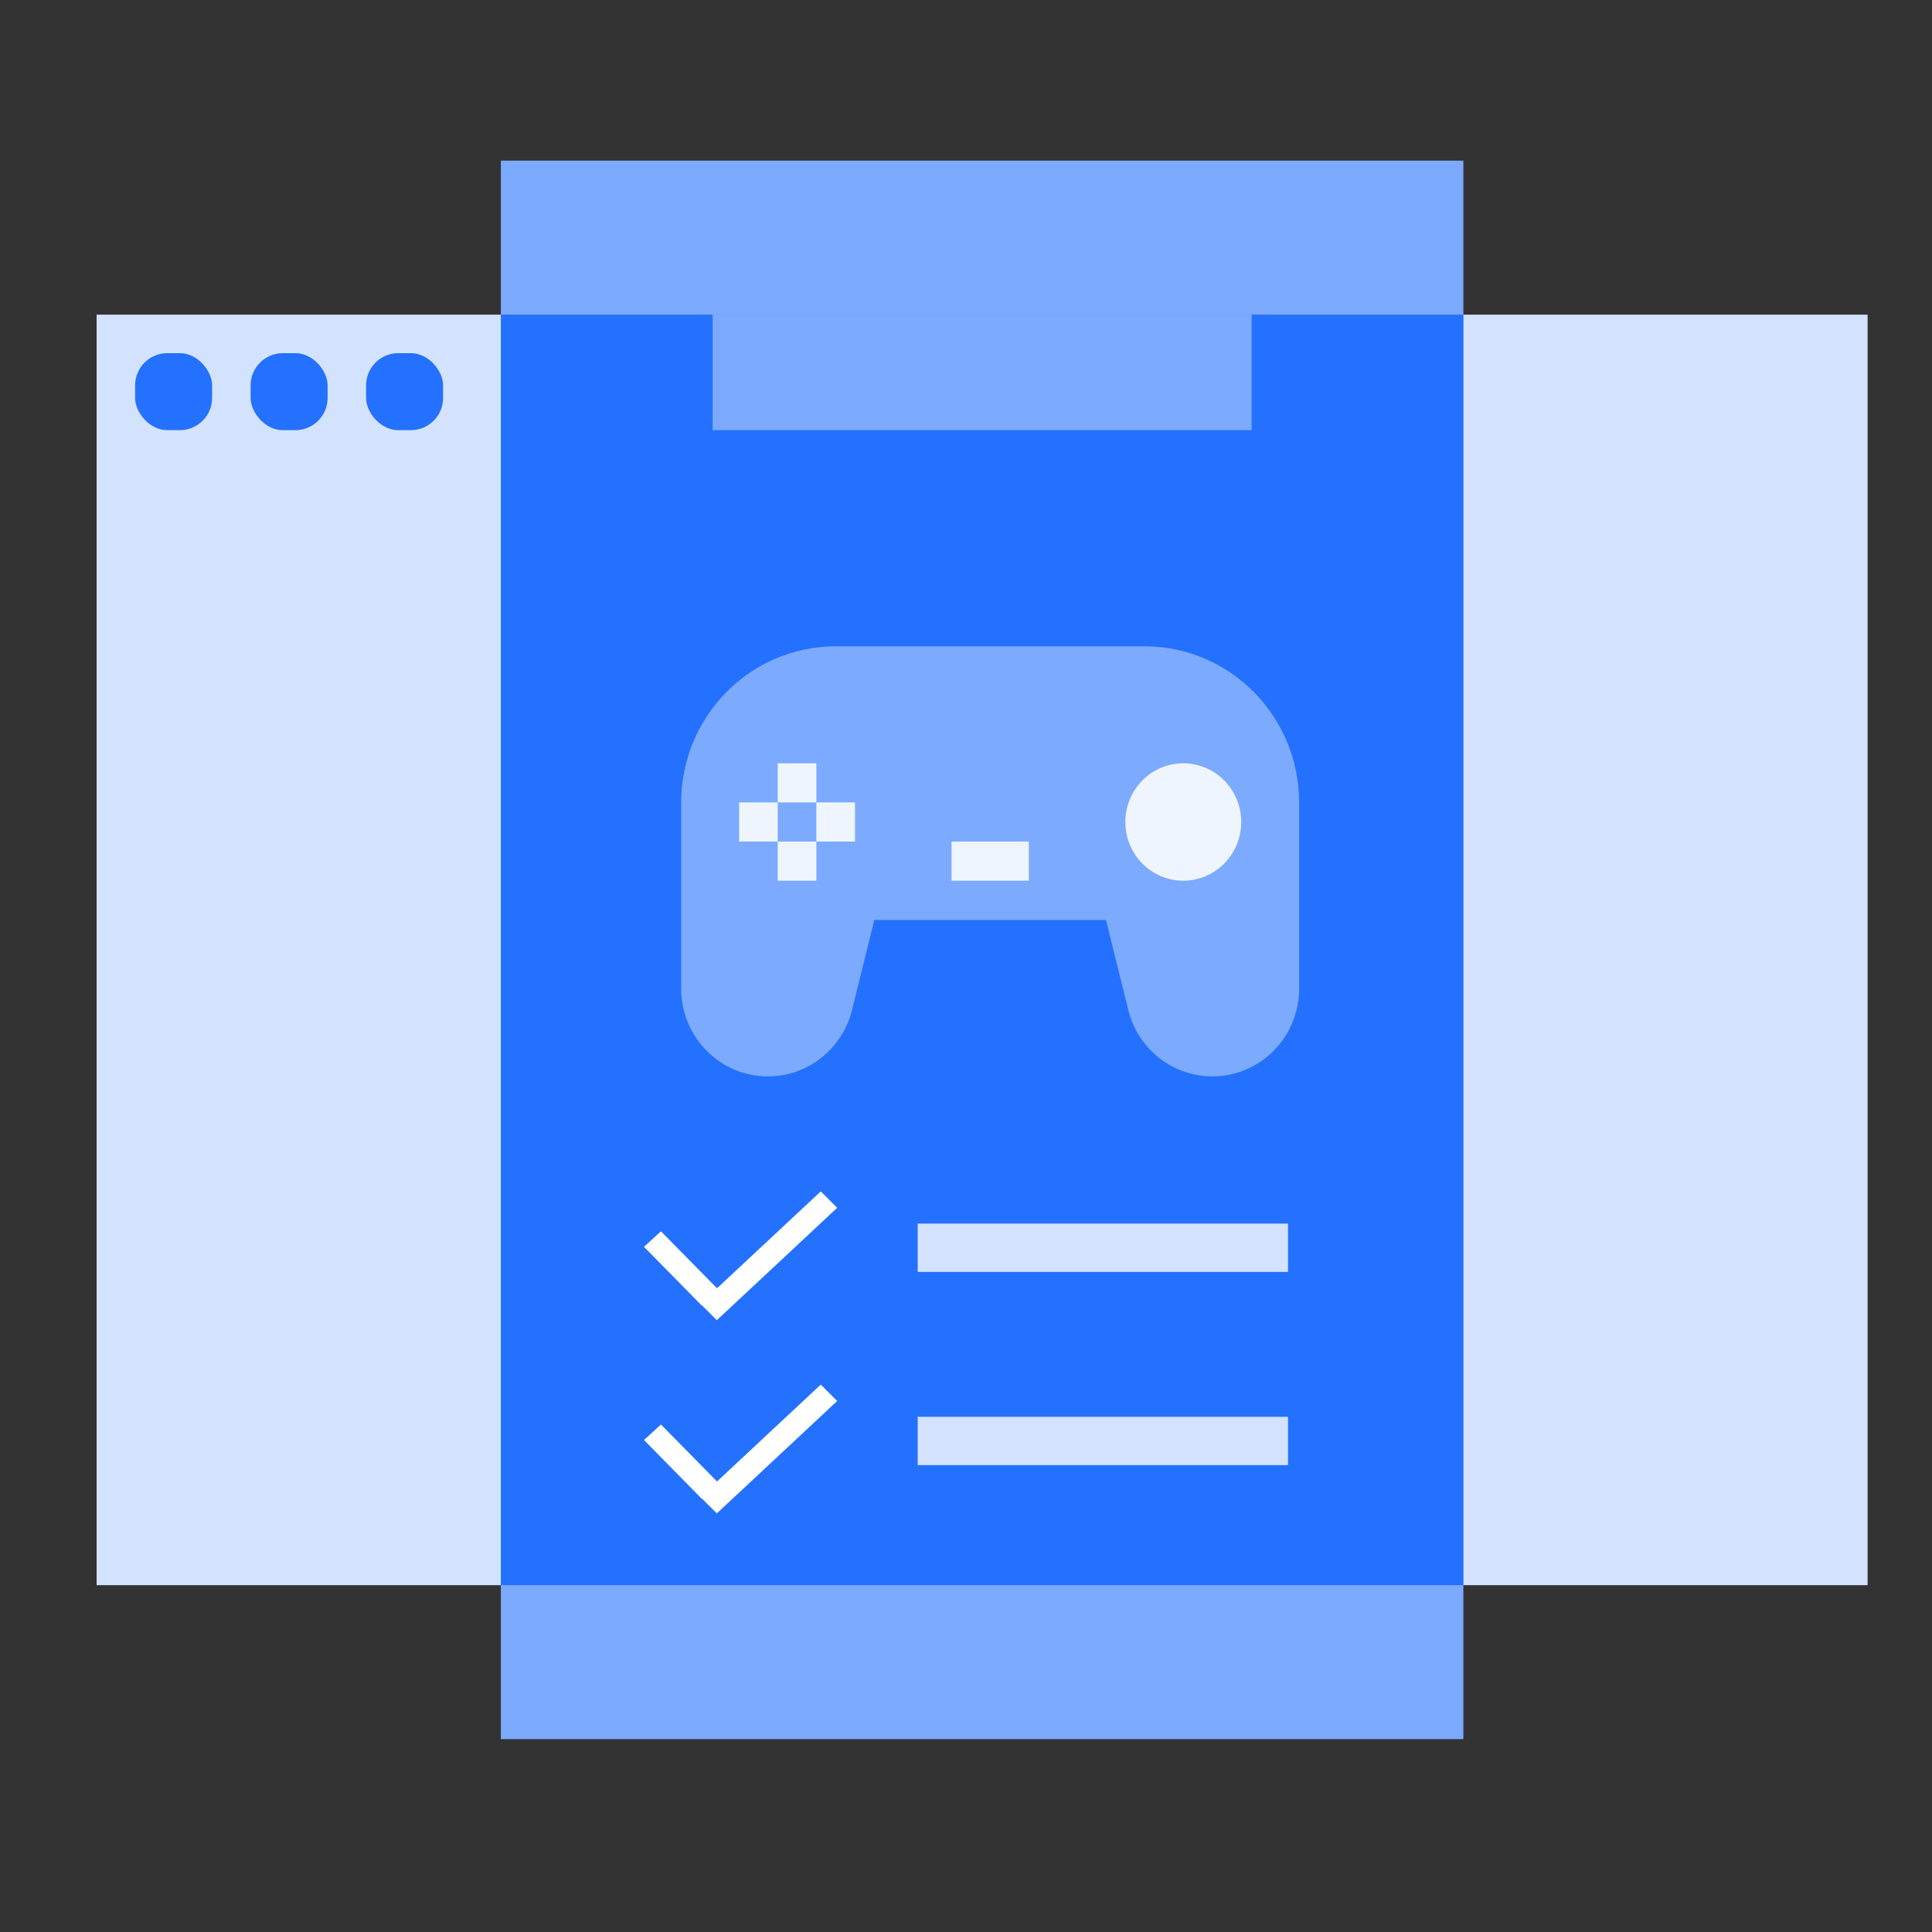 <svg width="120" height="120" viewBox="0 0 120 120" fill="none" xmlns="http://www.w3.org/2000/svg">
<rect x="0" y="0" width="120" height="120" fill="#333333" stroke="none"/>
<mask id="mask0_1080_12487" style="mask-type:alpha" maskUnits="userSpaceOnUse" x="0" y="0" width="120" height="120">
<rect width="120" height="120" fill="#D9D9D9"/>
</mask>
<g mask="url(#mask0_1080_12487)">
<rect x="6" y="19.544" width="110" height="78.913" fill="#D3E3FF"/>
<rect x="31.109" y="9.978" width="59.783" height="98.043" fill="#7CAAFF"/>
<rect x="31.109" y="19.543" width="59.783" height="78.913" fill="#2471FF"/>
<rect x="44.262" y="19.543" width="33.478" height="7.174" fill="#7CAAFF"/>
<rect x="8.391" y="21.935" width="4.783" height="4.783" rx="2" fill="#2471FF"/>
<rect x="15.566" y="21.935" width="4.783" height="4.783" rx="2" fill="#2471FF"/>
<rect x="22.738" y="21.935" width="4.783" height="4.783" rx="2" fill="#2471FF"/>
<rect x="57" y="88" width="23" height="3" fill="#D3E3FF"/>
<rect x="57" y="76" width="23" height="3" fill="#D3E3FF"/>
<path d="M50.979 86L52 87.018L44.523 94L43.502 92.982L50.979 86Z" fill="white"/>
<path d="M40 89.443L41.053 88.478L44.62 92.103L43.567 93.069L40 89.443Z" fill="white"/>
<path d="M50.979 74L52 75.018L44.523 82L43.502 80.982L50.979 74Z" fill="white"/>
<path d="M40 77.443L41.053 76.478L44.62 80.103L43.567 81.069L40 77.443Z" fill="white"/>
<path d="M42.308 49.857V61.402C42.308 64.415 44.721 66.857 47.697 66.857C50.17 66.857 52.325 65.153 52.925 62.725L54.303 57.143H68.697L70.076 62.725C70.675 65.153 72.831 66.857 75.303 66.857C78.279 66.857 80.692 64.415 80.692 61.402V49.857C80.692 44.492 76.395 40.143 71.096 40.143H51.904C46.605 40.143 42.308 44.492 42.308 49.857Z" fill="#7CAAFF"/>
<path d="M48.307 47.409H50.706V49.84H48.307V47.409Z" fill="#EFF5FF"/>
<path d="M48.307 52.271H50.706V54.702H48.307V52.271Z" fill="#EFF5FF"/>
<path d="M50.706 49.84H53.105V52.271H50.706V49.84Z" fill="#EFF5FF"/>
<path d="M45.908 49.84H48.307V52.271H45.908V49.84Z" fill="#EFF5FF"/>
<path d="M73.495 54.702C75.482 54.702 77.093 53.069 77.093 51.055C77.093 49.041 75.482 47.409 73.495 47.409C71.508 47.409 69.897 49.041 69.897 51.055C69.897 53.069 71.508 54.702 73.495 54.702Z" fill="#EFF5FF"/>
<path d="M59.103 52.271H63.901V54.702H59.103V52.271Z" fill="#EFF5FF"/>
</g>
</svg>

